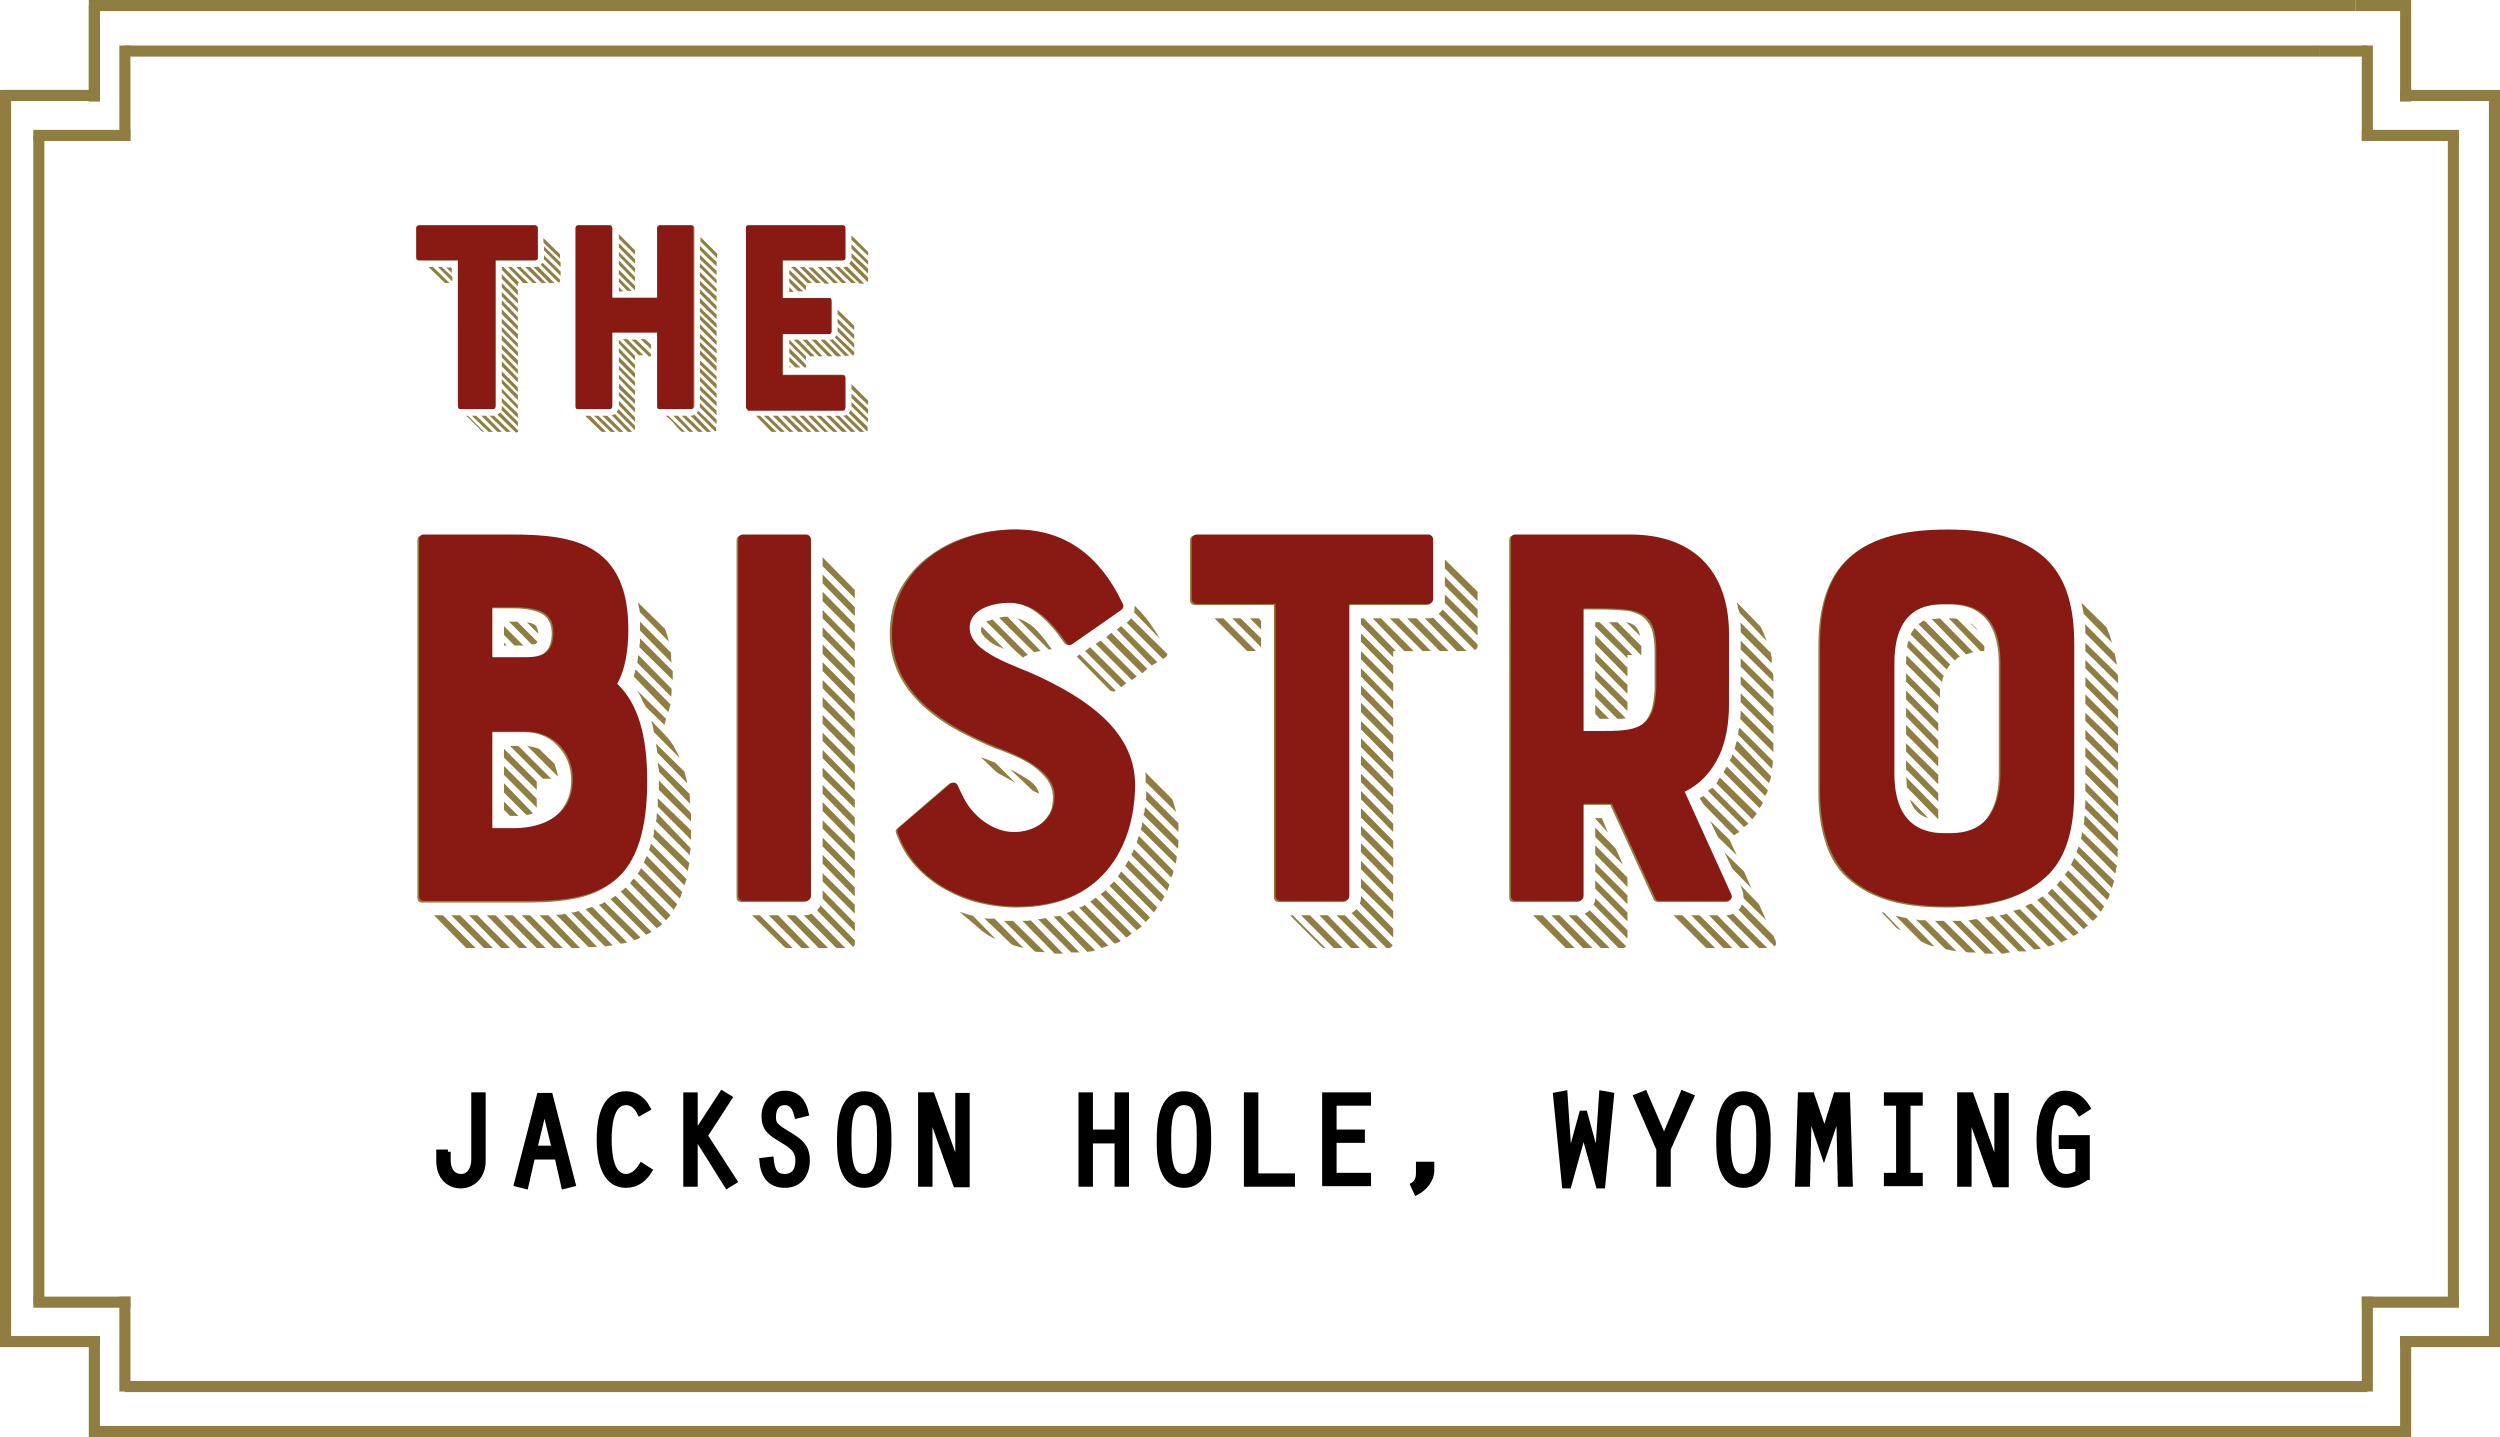 <?xml version="1.0" encoding="utf-8"?>
<!-- Generator: Adobe Illustrator 24.1.3, SVG Export Plug-In . SVG Version: 6.00 Build 0)  -->
<svg version="1.1" id="Layer_1" xmlns="http://www.w3.org/2000/svg" xmlns:xlink="http://www.w3.org/1999/xlink" x="0px" y="0px"
	 viewBox="0 0 450.4 258.9" style="enable-background:new 0 0 450.4 258.9;" xml:space="preserve">
<style type="text/css">
	.st0{fill:#907D41;}
	.st1{fill:#881A13;}
	.st2{fill:none;stroke:#907D41;stroke-width:2;stroke-miterlimit:10;}
	.st3{stroke:#000000;stroke-miterlimit:10;}
</style>
<g>
	<path class="st0" d="M112.9,113.6c0,1.9-0.1,3.7-0.5,5.4c-0.3,1.7-0.8,3.1-1.5,4.4c1.9,1.8,3.3,4.1,4.1,7.1
		c0.8,2.9,1.3,6.4,1.3,10.5c0,4.3-0.5,8-1.4,11c-0.9,3-2.4,5.3-4.5,6.9c-1.9,1.5-4.2,2.5-6.8,3c-2.6,0.5-5.3,0.7-8.1,0.7H76
		c-0.5,0-0.8-0.3-0.8-0.9V97.4c0-0.6,0.3-0.9,0.8-0.9h16c2.7,0,5.4,0.2,8,0.5c2.6,0.3,4.9,1.1,6.8,2.4c2.3,1.5,3.9,3.6,4.8,6.1
		C112.5,108,112.9,110.7,112.9,113.6z M78.2,164.9h1.6l5.9,5.9H84L78.2,164.9z M82.9,164.9l5.9,5.9h-1.6l-5.9-5.9H82.9z M86,164.9
		l5.9,5.9h-1.6l-5.8-5.9H86z M89.3,164.9l5.7,5.9h-1.5l-5.8-5.9H89.3z M88.4,118.6h6.1c1.6,0,2.8-0.3,3.6-1c0.8-0.6,1.3-1.8,1.3-3.5
		c0-1.7-0.6-2.9-1.9-3.6c-1.2-0.6-3-0.9-5.1-0.9h-4V118.6z M92.2,149.4c1.4,0,2.7-0.2,4-0.5c1.3-0.3,2.4-0.8,3.4-1.5
		s1.8-1.6,2.4-2.8c0.6-1.1,0.9-2.5,0.9-4.1c0-2.4-0.8-4.4-2.4-6.1c-1.6-1.7-3.6-2.5-6.1-2.5h-6v17.4H92.2z M90.8,112.8l3.5,3.5h-1.6
		l-1.9-1.9V112.8z M90.8,115.8l0.5,0.5h-0.5V115.8z M90.8,134.9l5.9,5.9v1.5l-5.9-5.8V134.9z M90.8,138l5.9,5.9v1.6l-5.9-5.9V138z
		 M90.8,141.1l5.2,5.4c-0.1,0.1-0.3,0.1-0.5,0.2c-0.2,0.1-0.4,0.1-0.7,0.1l-4-4V141.1z M90.8,145.9v-1.5l2.6,2.6h-1.5L90.8,145.9z
		 M98.3,170.8h-1.6l-5.9-5.9h1.6L98.3,170.8z M96.8,115.6c0,0.3-0.3,0.5-1,0.5l-4.1-4.1h1.5L96.8,115.6z M99.3,140.3h-1.5l-5.9-5.9
		h1.5L99.3,140.3z M99.8,170.8l-5.8-5.9h1.5l5.9,5.9H99.8z M94.9,112.1c0.7,0.1,1.2,0.3,1.5,0.5c0.3,0.2,0.5,0.8,0.6,1.6L94.9,112.1
		z M99.9,137.6c0.3,0.9,0.5,1.6,0.6,2.3l-5.5-5.5c0.4,0.1,0.8,0.1,1.1,0.2c0.4,0.1,0.7,0.2,1,0.3L99.9,137.6z M97.2,164.9h1.6
		l5.7,5.9H103L97.2,164.9z M106,170.6l-5.8-5.8c0.3,0,0.6,0,0.8,0c0.2,0,0.4-0.1,0.8-0.2l5.8,6H106z M109,170.5l-6.1-6.1
		c0.5,0,0.9-0.1,1.3-0.3l6.2,6.2L109,170.5z M113,169.8c-0.4,0.1-0.8,0.2-1.2,0.2l-6.3-6.2c0.3-0.1,0.7-0.3,1.2-0.4L113,169.8z
		 M107.9,163c0.3-0.1,0.7-0.2,1-0.5l6.5,6.4c-0.2,0.1-0.4,0.2-0.6,0.3c-0.2,0.1-0.3,0.1-0.5,0.2L107.9,163z M110,162
		c0.1-0.1,0.3-0.2,0.4-0.3c0.2-0.1,0.3-0.2,0.5-0.3l6.5,6.5l-1,0.5L110,162z M111.8,160.6c0.3-0.1,0.6-0.4,0.9-0.7l6.6,6.6l-0.6,0.5
		c-0.2,0-0.3,0.1-0.3,0.3L111.8,160.6z M113.5,159.1c0.1-0.1,0.3-0.3,0.3-0.4c0.1-0.1,0.2-0.3,0.4-0.4l6.6,6.6l-0.8,0.9L113.5,159.1
		z M114.5,120.6l6.3,6.3l-0.4,1.4l-6.2-6.4L114.5,120.6z M114.8,119.4l0.2-1.4l6,6.1c0,0.7,0,1.1-0.1,1.4L114.8,119.4z M116.4,127.4
		c-0.3-0.5-0.6-1-0.8-1.5c-0.2-0.5-0.5-1-0.8-1.5l5.2,5.1l-0.3,1.1L116.4,127.4z M114.9,108.5l4.9,4.8c0.1,0.3,0.3,0.7,0.4,1.1
		s0.2,0.8,0.3,1.2l-5.2-5.3L114.9,108.5z M122,162.9c-0.1,0.2-0.2,0.4-0.3,0.5c-0.1,0.2-0.2,0.3-0.3,0.5l-6.5-6.5
		c0.2-0.3,0.4-0.6,0.6-1L122,162.9z M115.2,116.6c0-0.3,0-0.5,0.1-0.8c0-0.2,0-0.5,0-0.8l5.9,5.9v1.6L115.2,116.6z M115.3,113.6V112
		l5.6,5.6c0,0.3,0,0.5,0,0.9c0,0.3,0.1,0.6,0.1,0.9L115.3,113.6z M122.5,161.9l-6.5-6.5c0.1-0.3,0.2-0.5,0.3-0.7
		c0.1-0.2,0.1-0.3,0.2-0.5l6.4,6.5L122.5,161.9z M123.3,159.5l-6.4-6.4c0.1-0.1,0.1-0.3,0.2-0.5c0.1-0.2,0.1-0.5,0.2-0.6l6.4,6.4
		L123.3,159.5z M119.9,132.5c0.5,0.5,1,1.2,1.4,1.8c0.4,0.7,0.8,1.5,1.2,2.3l-4.7-4.7c-0.1-0.4-0.1-0.8-0.2-1.1
		c-0.1-0.3-0.2-0.7-0.3-1L119.9,132.5z M123.9,156.9l-6.2-6.1c0-0.1,0-0.3,0.1-0.5c0-0.2,0-0.3,0-0.4c0-0.2,0-0.4,0.1-0.5l6.3,6.1
		L123.9,156.9z M123.3,139c0.2,0.7,0.4,1.4,0.5,2.1l-5.4-5.5c0-0.3,0-0.6-0.1-0.8c0-0.2-0.1-0.5-0.1-0.8L123.3,139z M124.4,152.8
		c0,0.3,0,0.5-0.1,0.7c0,0.2,0,0.4,0,0.6l-6.1-6.1c0-0.1,0-0.3,0.1-0.5c0-0.2,0-0.3,0-0.5c0-0.2,0-0.4,0.1-0.5L124.4,152.8z
		 M118.7,139c0-0.3,0-0.5-0.1-0.8c-0.1-0.3-0.1-0.5-0.1-0.8l5.7,5.6c0.1,0.3,0.1,0.9,0.1,1.8L118.7,139z M118.5,143.8l6,5.8v1.7
		l-6-6V143.8z M118.7,142.3v-1.7l5.7,5.8c0.1,0.3,0.1,0.6,0.1,0.8c0,0.2,0,0.5,0,0.8L118.7,142.3z"/>
	<path class="st0" d="M133.5,162.5c-0.5,0-0.8-0.3-0.8-0.9V97.4c0-0.6,0.3-0.9,0.8-0.9h11.4c0.6,0,0.9,0.3,0.9,0.9v64.2
		c0,0.6-0.3,0.9-0.9,0.9H133.5z M135.5,164.9h1.4l5.9,5.9h-1c-0.2,0-0.4-0.1-0.6-0.3L135.5,164.9z M144.4,170.8l-5.9-5.9h1.7
		l5.7,5.9H144.4z M141.7,164.9h1.6l5.9,5.9h-1.7L141.7,164.9z M144.8,164.9h0.1c0.5,0,0.9-0.1,1.3-0.3l6.1,6.2h-1.6L144.8,164.9z
		 M154,169.4v0.5c0,0.4-0.1,0.6-0.3,0.7l-6.5-6.6c0.3-0.3,0.5-0.6,0.6-0.9L154,169.4z M154,107.8l-5.8-5.8v-1.6l5.8,5.9V107.8z
		 M154,111l-5.8-5.9v-1.6l5.8,5.9V111z M154,114.1l-5.8-5.8v-1.7l5.8,5.9V114.1z M154,117.3l-5.8-5.9v-1.5l5.8,5.9V117.3z
		 M154,120.4l-5.8-5.8V113l5.8,5.9V120.4z M154,123.6l-5.8-5.8v-1.7l5.8,5.9V123.6z M154,126.8l-5.8-5.9v-1.6l5.8,5.8V126.8z
		 M154,129.9l-5.8-5.9v-1.5l5.8,5.8V129.9z M154,133l-5.8-5.7v-1.7l5.8,5.9V133z M154,136.3l-5.8-5.9v-1.6l5.8,5.8V136.3z
		 M154,139.4l-5.8-5.9V132l5.8,5.8V139.4z M154,142.5l-5.8-5.9v-1.5l5.8,5.9V142.5z M154,145.6l-5.8-5.7v-1.6l5.8,5.8V145.6z
		 M154,148.9l-5.8-5.9v-1.6l5.8,5.9V148.9z M154,152l-5.8-5.9v-1.6l5.8,5.9V152z M154,155.1l-5.8-5.8v-1.5l5.8,5.7V155.1z
		 M154,158.3l-5.8-5.8v-1.6l5.8,5.9V158.3z M154,161.5l-5.8-5.9V154l5.8,5.9V161.5z M154,164.6l-5.8-5.8v-1.5l5.8,5.7V164.6z
		 M154,167.8l-5.8-5.9v-1.5l5.8,5.9V167.8z"/>
	<path class="st0" d="M186.7,122c1.9,0.9,3.8,2,5.9,3.1c2.1,1.2,4,2.6,5.7,4.1c1.7,1.6,3.1,3.4,4.3,5.4s1.6,4.3,1.6,6.9
		c0,0.7,0,1.6-0.1,2.7c-0.1,1.1-0.3,2.2-0.5,3.5c-0.3,1.2-0.7,2.5-1.2,3.8s-1.1,2.5-1.9,3.8c-3.7,5.5-9.5,8.2-17.5,8.2
		c-2.1,0-4.3-0.3-6.5-0.8c-2.2-0.5-4.3-1.4-6.3-2.5c-2-1.1-3.7-2.5-5.3-4.2c-1.5-1.7-2.7-3.7-3.5-6c-0.1-0.3,0-0.6,0.3-0.8l9.2-7.9
		c0.5-0.4,1-0.3,1.3,0.2c0.1,0.3,0.3,0.6,0.5,1c0.2,0.4,0.4,0.8,0.6,1.4c0.7,1.5,1.9,2.9,3.6,4.3c1.7,1.3,3.5,1.9,5.5,1.9
		c0.8,0,1.6-0.1,2.4-0.3c0.8-0.2,1.6-0.6,2.4-1.1c0.7-0.5,1.3-1.2,1.8-2c0.5-0.8,0.7-1.9,0.7-3.1c0-1.1-0.4-2.2-1-3.1
		c-0.7-0.9-1.6-1.8-2.6-2.5c-1-0.7-2.1-1.3-3.3-1.8c-1.2-0.5-2.3-1-3.3-1.3c-2.3-0.9-4.5-2-6.8-3.2c-2.2-1.2-4.3-2.6-6.3-4.4
		c-4.1-3.8-6.1-8.1-6.1-13c0-3.1,0.6-5.9,1.9-8.2c1.3-2.3,3-4.3,5.2-5.9c2.1-1.6,4.5-2.8,7.2-3.6c2.7-0.8,5.4-1.2,8.1-1.2
		c8.6,0,15,4.5,19.2,13.4c0.2,0.5,0.1,0.8-0.3,1.1l-8.9,6.2c-0.3,0.2-0.7,0.1-1-0.3c-1.7-2.5-3.4-4.3-5-5.5
		c-1.6-1.2-3.4-1.8-5.4-1.8c-0.5,0-1.2,0.1-2,0.2c-0.8,0.1-1.6,0.4-2.3,0.7c-0.7,0.3-1.4,0.8-1.9,1.3c-0.5,0.6-0.8,1.3-0.8,2.3
		c0,1.1,0.4,2.1,1.4,3c0.9,0.9,2,1.7,3.3,2.4c1.3,0.7,2.6,1.3,4,1.9C184.5,121,185.7,121.5,186.7,122z M172.9,164.3
		c0.5,0.1,0.9,0.3,1.3,0.4c0.4,0.1,0.8,0.2,1.1,0.3l4.1,4.2c-0.7-0.3-1.6-0.8-2.5-1.5C176,166.9,174.7,165.8,172.9,164.3z
		 M179.3,137.4l3.6,3.6c-0.6-0.3-1.2-0.7-1.8-1c-0.6-0.3-1.2-0.6-1.7-1l-2.7-2.6L179.3,137.4z M181,117c-0.3-0.2-0.8-0.4-1.3-0.6
		c-0.5-0.2-1-0.5-1.5-0.9c-0.5-0.4-0.9-0.8-1.2-1.2c-0.3-0.4-0.4-0.9-0.1-1.4L181,117z M177.3,165.4c0.3,0.1,0.6,0.1,1,0.1
		c0.3,0,0.6,0,0.9,0l5.2,5.3c-0.3-0.1-0.7-0.2-1.1-0.3c-0.4-0.1-0.8-0.2-1.1-0.4L177.3,165.4z M177.7,112c0.1-0.1,0.3-0.2,0.5-0.2
		c0.2,0,0.4-0.1,0.6-0.2l6.4,6.4c-0.3,0.1-0.6,0.2-0.9,0.5c-0.2-0.2-0.5-0.5-1-0.9c-0.4-0.4-1.1-1-1.9-1.9
		C180.6,114.8,179.3,113.6,177.7,112z M180,111.3c0.3-0.1,0.8-0.2,1.5-0.2l6,6.2c-0.3,0-0.7,0.1-1.2,0.2L180,111.3z M182.5,165.9
		l5.8,5.7c-0.3-0.1-0.6-0.1-1-0.1c-0.3,0-0.6,0-0.9-0.1l-5.5-5.5H182.5z M182,138.6c1.1,0.5,2.2,1.2,3.3,1.9c1,0.7,1.7,1.5,1.9,2.5
		c-0.2-0.1-0.4-0.2-0.6-0.3c-0.2-0.1-0.5-0.2-0.6-0.3L182,138.6z M183.3,111.4c1,0.3,2,0.8,2.9,1.6c0.9,0.8,2,2.1,3.3,4h-0.6
		L183.3,111.4z M184.2,165.9c0.7,0,1.2,0,1.5-0.1l5.8,6H190L184.2,165.9z M187,165.6c0.4,0,0.9-0.1,1.4-0.2l6.1,6.2H193L187,165.6z
		 M189.8,165.1c0.2,0,0.4,0,0.5,0c0.2,0,0.4-0.1,0.7-0.1l6.3,6.2c-0.3,0.1-0.5,0.2-0.7,0.2c-0.2,0-0.4,0-0.7,0.1L189.8,165.1z
		 M192.2,164.5c0.1-0.1,0.3-0.1,0.5-0.2c0.2-0.1,0.4-0.2,0.6-0.3l6.4,6.4c-0.5,0.1-0.9,0.3-1.2,0.4L192.2,164.5z M194.5,117.9
		l6.5,6.5c-0.1,0.1-0.3,0.2-0.5,0.2c-0.1,0-0.2-0.1-0.5-0.2l-6-6.1L194.5,117.9z M194.4,163.5c0.5-0.1,0.9-0.3,1-0.5l6.5,6.5
		c-0.3,0.3-0.7,0.4-1.1,0.5L194.4,163.5z M196.4,116.6l6.5,6.5l-0.9,0.7l-6.5-6.5L196.4,116.6z M196.4,162.4
		c0.2-0.1,0.4-0.2,0.5-0.3c0.1-0.1,0.3-0.2,0.5-0.4l6.5,6.5c-0.2,0.1-0.4,0.3-0.5,0.4c-0.1,0.1-0.3,0.2-0.5,0.3L196.4,162.4z
		 M198.3,115.4l6.5,6.5l-0.9,0.6l-6.5-6.5L198.3,115.4z M198.3,161.1c0.2-0.2,0.5-0.4,0.9-0.7l6.5,6.5c-0.4,0.3-0.7,0.5-0.9,0.7
		L198.3,161.1z M200.2,114l6.5,6.5l-0.9,0.8l-6.5-6.5L200.2,114z M199.9,159.6c0.1-0.1,0.3-0.3,0.4-0.4c0.1-0.1,0.3-0.3,0.4-0.4
		l6.5,6.5c-0.1,0.1-0.3,0.3-0.4,0.4c-0.1,0.1-0.3,0.3-0.4,0.4L199.9,159.6z M202,112.8l6.5,6.5l-1,0.6l-6.3-6.5L202,112.8z M202,157
		l6.5,6.5l-0.6,0.9l-6.5-6.5L202,157z M202.7,156c0.1-0.1,0.2-0.3,0.3-0.5c0.1-0.2,0.2-0.3,0.3-0.5l6.5,6.5c-0.2,0.3-0.4,0.6-0.6,1
		L202.7,156z M203.8,111.4l6.5,6.4c0,0.1,0,0.3-0.1,0.4s-0.2,0.2-0.3,0.3l-0.4,0.2l-6.5-6.5L203.8,111.4z M203.8,154
		c0.1-0.2,0.2-0.4,0.3-0.5c0.1-0.2,0.1-0.4,0.2-0.5l6.4,6.4c-0.1,0.3-0.3,0.7-0.4,1.1L203.8,154z M204.3,110.3
		c0.1-0.2,0.1-0.4,0.1-0.6c0-0.2,0-0.4,0-0.6l0.5,0.5c1.5,1.5,2.8,3.3,4.1,5.5L204.3,110.3z M204.8,151.8c0.1-0.5,0.3-0.9,0.4-1.2
		l6.2,6.3c0,0.3-0.1,0.7-0.4,1.2L204.8,151.8z M205.5,149.4c0.2-0.4,0.3-0.8,0.3-1.3l6.2,6.2c0,0.6-0.1,1-0.2,1.3L205.5,149.4z
		 M206,146.8c0.1-0.3,0.2-0.5,0.2-0.6c0-0.2,0-0.4,0.1-0.8l6,6c0,0.7,0,1.2-0.1,1.5L206,146.8z M206.4,140.9c0-0.3,0-0.6,0-0.9
		c0-0.3,0-0.6-0.1-0.9l4.9,4.9c0.1,0.4,0.3,0.8,0.4,1.2c0.1,0.4,0.2,0.8,0.3,1.1L206.4,140.9z M212.3,148.3v1.6l-5.9-5.9
		c0.1-0.3,0.1-0.6,0.1-0.8c0-0.2,0-0.5,0-0.7L212.3,148.3z"/>
	<path class="st0" d="M215.3,109c-0.6,0-0.9-0.3-0.9-0.9V97.4c0-0.6,0.3-0.9,0.9-0.9H257c0.6,0,0.9,0.3,0.9,0.9v10.7
		c0,0.6-0.3,0.9-0.9,0.9h-14.2v52.6c0,0.6-0.3,0.9-0.9,0.9h-11.5c-0.6,0-0.9-0.3-0.9-0.9V109H215.3z M220.4,111.4l5.9,5.9h-1.6
		l-5.9-5.9H220.4z M223.5,111.4l3.7,3.6v1.6l-5.2-5.2H223.5z M226.8,111.4l0.4,0.5v1.5l-2-2H226.8z M238.7,170.8
		c-0.1,0-0.3,0-0.4-0.1c-0.1-0.1-0.2-0.1-0.3-0.2l-5.6-5.6h0.5l5.9,5.9H238.7z M236,164.9l5.9,5.9h-1.6l-5.9-5.9H236z M237.7,164.9
		h1.5l5.8,5.9h-1.6L237.7,164.9z M240.8,164.9h1.5l5.9,5.9h-1.5L240.8,164.9z M243.5,164.5c0.4-0.3,0.7-0.5,0.9-0.7l6.5,6.5
		c-0.2,0.3-0.4,0.5-0.7,0.5h-0.4L243.5,164.5z M245,162.8c0.1-0.3,0.2-0.7,0.2-1.2v-0.2l5.8,5.9v1.6L245,162.8z M245.7,111.4
		l5.8,5.9H251v1.1l-5.8-5.9v-1.1H245.7z M251,121.5l-5.8-5.9v-1.5l5.8,5.8V121.5z M251,124.6l-5.8-5.8v-1.5l5.8,5.8V124.6z
		 M251,127.8l-5.8-5.9v-1.5l5.8,5.9V127.8z M251,131l-5.8-5.9v-1.6l5.8,5.9V131z M251,134.1l-5.8-5.8v-1.7l5.8,5.9V134.1z
		 M251,137.3l-5.8-5.9v-1.5l5.8,5.7V137.3z M251,140.4l-5.8-5.8V133l5.8,5.9V140.4z M251,143.6l-5.8-5.8v-1.7l5.8,5.9V143.6z
		 M251,146.8l-5.8-5.9v-1.5l5.8,5.7V146.8z M251,149.9l-5.8-5.9v-1.5l5.8,5.9V149.9z M251,153l-5.8-5.7v-1.7l5.8,5.9V153z
		 M251,156.3l-5.8-5.9v-1.6l5.8,5.8V156.3z M251,159.4l-5.8-5.9v-1.6l5.8,5.9V159.4z M251,162.5l-5.8-5.9v-1.5l5.8,5.9V162.5z
		 M251,164.1v1.5l-5.8-5.7v-1.6L251,164.1z M248.8,111.4l5.9,5.9H253l-5.7-5.9H248.8z M252,111.4l5.8,5.9h-1.5l-5.9-5.9H252z
		 M253.5,111.4h1.7l5.8,5.9h-1.6L253.5,111.4z M257,111.4c0.5,0,0.9,0,1.2-0.1l6,6h-1.7l-5.8-5.9H257z M259.2,110.6
		c0.3-0.3,0.6-0.6,0.7-0.8l6.3,6.3v0.3c0,0.3-0.2,0.6-0.5,0.7L259.2,110.6z M266.2,108.3l-5.9-5.9v-1.6l5.9,5.8V108.3z M260.3,103.9
		l5.9,5.9v1.6l-5.9-5.9V103.9z M260.3,107.1l5.9,5.8v1.6l-5.9-5.9V107.1z"/>
	<path class="st0" d="M309.4,136.4c-1.5,3-3.5,5.1-6.2,6.4l8.4,18.5c0.1,0.3,0.1,0.6,0,0.9c-0.1,0.2-0.4,0.3-0.7,0.3h-12.3
		c-0.3,0-0.6-0.2-0.7-0.5l-7.8-17H285v16.6c0,0.6-0.3,0.9-0.9,0.9h-11.5c-0.5,0-0.7-0.3-0.7-0.9V97.4c0-0.6,0.2-0.9,0.7-0.9h20.8
		c5.6,0,10,1.5,13.1,4.6c3.1,3.1,4.7,7.5,4.7,13.4v12.6c0,1.7-0.2,3.4-0.5,5C310.5,133.7,310,135.1,309.4,136.4z M277.9,164.9
		l5.8,5.9h-1.6l-5.9-5.9H277.9z M281,164.9l5.9,5.9h-1.7l-5.7-5.9H281z M290,170.8h-1.6l-5.8-5.9h1.5L290,170.8z M298.1,117.5
		c0-1.7-0.2-3.1-0.5-4.1c-0.4-1-1-1.8-1.8-2.4c-0.8-0.5-1.8-0.9-3.1-1c-1.3-0.1-2.9-0.2-4.8-0.2H285v22.1h2.9c1.6,0,3,0,4.3-0.1
		c1.2-0.1,2.3-0.4,3.1-0.9c0.9-0.5,1.5-1.3,2-2.4c0.5-1.1,0.7-2.6,0.8-4.5V117.5z M285.5,164.6c0.4-0.2,0.7-0.4,0.9-0.6l6.6,6.5
		c-0.1,0.1-0.2,0.1-0.3,0.2c-0.1,0.1-0.2,0.1-0.3,0.1h-0.8L285.5,164.6z M287.1,163c0.1-0.2,0.1-0.4,0.2-0.5
		c0.1-0.2,0.1-0.4,0.1-0.7l5.8,5.8v1.5L287.1,163z M294.1,118h-0.9v0.6l-5.8-5.7v-0.8h0.8L294.1,118z M293.2,120.3v1.6l-5.8-5.9
		v-1.6L293.2,120.3z M293.2,123.4v1.6l-5.8-5.9v-1.5L293.2,123.4z M293.2,126.5v1.6l-5.8-5.8v-1.5L293.2,126.5z M292.9,129.4
		c-0.3,0.1-0.8,0.1-1.5,0.1l-4-4v-1.6L292.9,129.4z M288.2,129.5l-0.8-0.9V127l2.5,2.5H288.2z M289.7,150l-2.3-2.5v-0.1h1.2
		L289.7,150z M292.4,155.8l-5-5v-1.7l3.7,3.8L292.4,155.8z M287.4,152.3l5.8,5.8v1.7l-5.8-5.9V152.3z M287.4,155.5l5.8,5.8v1.6
		l-5.8-5.9V155.5z M287.4,158.6l5.8,5.8v1.6l-5.8-5.9V158.6z M295.7,116.4v1.6h-0.1l-5.7-5.9h1.5L295.7,116.4z M293,112.1
		c0.7,0.1,1.3,0.4,1.7,0.8c0.4,0.4,0.6,1,0.8,1.7L293,112.1z M303.1,164.9l5.9,5.9h-1.6l-5.9-5.9H303.1z M306.2,164.9l5.9,5.9h-1.6
		l-5.8-5.9H306.2z M306.9,144.9l-0.7-1.1c0.3-0.2,0.6-0.3,0.7-0.4l6.5,6.5c-0.3,0.1-0.6,0.3-1,0.6L306.9,144.9z M315,148.4
		c-0.1,0.1-0.3,0.3-0.4,0.3c-0.1,0.1-0.3,0.2-0.4,0.3l-6.5-6.5c0.1-0.1,0.3-0.3,0.4-0.3c0.1-0.1,0.3-0.2,0.4-0.3L315,148.4z
		 M309.4,164.9l5.8,5.9h-1.6l-5.7-5.9H309.4z M311.6,151.3l1.3,2.8l-3.4-3.3l-1.4-2.9L311.6,151.3z M316.5,146.6
		c-0.1,0.1-0.3,0.3-0.4,0.5c-0.1,0.2-0.3,0.3-0.4,0.5l-6.5-6.5c0.1-0.1,0.3-0.3,0.3-0.5c0.1-0.2,0.2-0.3,0.4-0.5L316.5,146.6z
		 M317.6,144.6c-0.1,0.3-0.3,0.6-0.6,1l-6.5-6.5c0.1-0.1,0.3-0.5,0.6-1L317.6,144.6z M312.1,156.5l-1.4-2.9l3.5,3.4l1.3,3
		L312.1,156.5z M311,164.9c0.5,0,0.9-0.1,1.2-0.3l6.2,6.2h-1.5L311,164.9z M318.5,142.4c-0.1,0.2-0.1,0.4-0.2,0.5
		c-0.1,0.2-0.2,0.3-0.3,0.5l-6.4-6.4c0.2-0.2,0.4-0.6,0.5-1.1L318.5,142.4z M319.1,139.9c-0.1,0.3-0.2,0.7-0.4,1.2l-6.2-6.2
		c0.1-0.2,0.1-0.4,0.2-0.7c0-0.2,0.1-0.5,0.3-0.7L319.1,139.9z M313.4,110.4c-0.1-0.3-0.2-0.6-0.3-0.9c0-0.3-0.1-0.6-0.2-1l4.2,4.3
		c0.2,0.3,0.4,0.7,0.6,1.2c0.2,0.5,0.4,1,0.6,1.5L313.4,110.4z M313.1,132.3c0.1-0.2,0.1-0.4,0.1-0.6c0-0.2,0.1-0.4,0.2-0.6l6,6
		c0,0.7-0.1,1.1-0.2,1.4L313.1,132.3z M319.9,169.5c0.1,0.5,0.1,0.8-0.2,1l-6.5-6.6c0.1-0.1,0.3-0.2,0.4-0.5
		c0.1-0.1,0.1-0.1,0.1-0.2c0-0.1,0.1-0.1,0.2-0.2l5.6,5.6L319.9,169.5z M313.6,113.9c0-0.3,0-0.6,0-0.9c0-0.3,0-0.6-0.1-0.9l5.5,5.5
		c0.1,0.3,0.1,0.6,0.2,0.9c0,0.3,0,0.6,0,1L313.6,113.9z M319.5,135.5l-6-6c0.1-0.3,0.1-0.8,0.1-1.5l5.9,5.9V135.5L319.5,135.5z
		 M314.1,161.8c0-0.7-0.1-1.1-0.2-1.4l-0.4-1l3.4,3.5l1.3,2.9L314.1,161.8z M313.6,115.4l5.8,5.9c0.1,0.3,0.1,0.8,0.1,1.5l-5.9-5.8
		V115.4z M319.5,126l-5.9-5.9v-1.5l5.9,5.8V126z M319.5,129.1l-5.9-5.8v-1.5l5.9,5.7V129.1z M319.5,132.3l-5.9-5.8v-1.6l5.9,5.9
		V132.3z"/>
	<path class="st0" d="M350.6,95.6c8.5,0,14.7,2,18.4,6c2.9,3.2,4.4,8.1,4.4,14.7v26.3c0,6.8-1.5,11.8-4.4,14.9
		c-1.9,2-4.4,3.5-7.4,4.5s-6.7,1.5-11,1.5c-4.5,0-8.2-0.5-11.1-1.5c-3-1-5.4-2.5-7.4-4.5c-1.5-1.6-2.6-3.6-3.3-6
		c-0.8-2.4-1.2-5.4-1.2-8.9v-26.3c0-6.5,1.5-11.5,4.5-14.8c1.9-2.1,4.4-3.6,7.4-4.5C342.5,96.1,346.2,95.6,350.6,95.6z M342.5,167.6
		c-0.3-0.1-0.7-0.3-1-0.6s-0.6-0.6-0.8-0.9l-1.7-1.7h0.1c0.1,0,0.1,0,0.1,0c0,0,0.1,0,0.2,0L342.5,167.6z M360.1,119.6
		c0-2.2-0.3-4-0.8-5.4c-0.5-1.4-1.2-2.5-2.1-3.3c-0.9-0.8-1.8-1.3-2.9-1.6c-1.1-0.3-2.1-0.4-3.2-0.4h-1.2c-3.2,0-5.5,1-6.9,2.9
		c-1.4,1.9-2,4.5-2,7.8v20c0,2.2,0.3,4,0.8,5.4c0.5,1.4,1.2,2.5,2,3.3c0.8,0.8,1.8,1.3,2.9,1.6c1.1,0.3,2.1,0.5,3.2,0.5h1.2
		c3.2,0,5.5-1,6.9-3c1.4-2,2.1-4.5,2.1-7.8V119.6z M348.5,170.5c-0.7-0.1-1.5-0.4-2.4-0.9l-4.6-4.6c0.3,0.1,0.7,0.1,1,0.2
		c0.3,0.1,0.6,0.1,1,0.2L348.5,170.5z M343.4,119.6c0-0.7,0-1.2,0.1-1.5l6,6c0,0.3,0,0.5,0,0.8c0,0.2,0,0.5,0,0.8L343.4,119.6z
		 M343.4,121.3l5.8,5.8v0.8v0.7l-5.8-5.8V121.3z M343.4,124.4l5.8,5.9v1.5l-5.8-5.8V124.4z M343.4,127.5l5.8,5.9v1.6l-5.8-5.9V127.5
		z M343.4,130.6l5.8,5.9v1.6l-5.8-5.8V130.6z M343.4,133.9l5.8,5.7v1.7l-5.8-5.9V133.9z M343.4,137l5.8,5.9v1.5l-5.8-5.8V137z
		 M349.2,147.6l-5.6-5.7c-0.1-0.3-0.1-0.6-0.1-0.9s0-0.6-0.1-1l5.8,5.9V147.6z M343.6,116.6c0-0.4,0.1-0.8,0.3-1.2l6.3,6.4
		c-0.2,0.3-0.3,0.7-0.3,1.1L343.6,116.6z M347.4,147.4c-1.7-0.5-2.8-1.7-3.3-3.4L347.4,147.4z M344.9,113.1l6.5,6.7
		c-0.1,0-0.2,0.1-0.3,0.2c-0.1,0.2-0.2,0.4-0.4,0.6l-6.5-6.3c0.3-0.5,0.5-0.9,0.7-1V113.1z M352.5,171.4c-0.3-0.1-0.7-0.1-1-0.2
		c-0.3-0.1-0.6-0.1-1-0.2l-5.4-5.4c0.3,0.1,0.5,0.2,0.8,0.2s0.6,0,1,0L352.5,171.4z M345.6,112.4c0.2-0.1,0.4-0.1,0.5-0.3
		c0.1-0.1,0.3-0.2,0.6-0.3l6.4,6.5c-0.2,0.1-0.4,0.1-0.5,0.3c-0.1,0.1-0.3,0.2-0.4,0.4L345.6,112.4z M355.5,117.5
		c-0.3,0.1-0.5,0.1-0.7,0.2c-0.2,0.1-0.4,0.1-0.6,0.2l-6.2-6.4c0.2,0,0.4,0,0.7,0c0.2,0,0.5-0.1,0.8-0.1L355.5,117.5z M356,171.6
		c-0.3,0-0.6,0-0.9,0c-0.3,0-0.6,0-0.9-0.1l-5.6-5.6h1.6L356,171.6z M351.1,111.4c0.7,0,1.2,0,1.5,0.1l4.9,4.9c0,0.1,0,0.3,0,0.5
		c0,0.2,0,0.3,0,0.4h-0.7L351.1,111.4L351.1,111.4z M357.6,171.8l-5.9-5.9h1.5l6,5.9h-0.3H357.6z M362.2,171.6c-0.3,0-0.5,0-0.8,0.1
		c-0.2,0.1-0.5,0.1-0.8,0.1l-6-6c0.3,0,0.5,0,0.8-0.1c0.2-0.1,0.5-0.1,0.8-0.1L362.2,171.6z M355,112.3c0.3,0.1,0.5,0.3,0.6,0.5
		c0.2,0.1,0.4,0.3,0.5,0.5c0.1,0.2,0.3,0.4,0.4,0.5L355,112.3z M365.1,171.4c-0.3,0-0.5,0-0.7,0c-0.2,0-0.4,0-0.7,0l-6.1-6.1
		c0.4,0,0.9-0.1,1.4-0.3L365.1,171.4z M367.7,170.9c-0.1,0.1-0.3,0.1-0.5,0.1c-0.2,0-0.5,0-0.7,0.1l-6.3-6.2c0.5,0,0.9-0.1,1.3-0.3
		L367.7,170.9z M363.9,163.8l6.3,6.3c-0.2,0.1-0.6,0.3-1.2,0.4l-6.3-6.4L363.9,163.8z M364.9,163.3c0.3-0.3,0.7-0.4,1.1-0.5l6.5,6.5
		c-0.5,0.1-0.9,0.3-1.1,0.5L364.9,163.3z M367,162.1c0.2-0.1,0.4-0.1,0.5-0.3c0.1-0.1,0.3-0.2,0.5-0.3l6.5,6.6
		c-0.2,0.1-0.4,0.2-0.5,0.3c-0.1,0.1-0.3,0.1-0.5,0.2L367,162.1z M368.9,160.9c0.1-0.1,0.3-0.3,0.4-0.4c0.1-0.1,0.3-0.3,0.4-0.4
		l6.5,6.7c-0.3,0.1-0.5,0.3-0.8,0.6L368.9,160.9z M370.5,159.4c0.2-0.1,0.3-0.3,0.4-0.4c0.1-0.1,0.2-0.3,0.3-0.4l6.7,6.5
		c-0.1,0.1-0.3,0.3-0.4,0.4c-0.1,0.1-0.3,0.3-0.5,0.4L370.5,159.4z M372,157.6c0.1-0.1,0.2-0.3,0.3-0.4c0.1-0.1,0.2-0.3,0.3-0.4
		l6.5,6.5c-0.3,0.4-0.5,0.7-0.6,1L372,157.6z M373.1,155.8c0.1-0.2,0.2-0.4,0.3-0.6c0.1-0.2,0.2-0.4,0.3-0.6l6.4,6.5
		c-0.1,0.5-0.3,0.9-0.5,1L373.1,155.8z M374.1,153.5c0.1-0.2,0.1-0.4,0.2-0.5c0.1-0.2,0.1-0.4,0.2-0.5l6.4,6.2
		c-0.1,0.3-0.3,0.8-0.4,1.3L374.1,153.5z M374.9,151.1c0.1-0.4,0.2-0.8,0.2-1.2l6.3,6.1c-0.1,0.3-0.2,0.5-0.2,0.7s0,0.4-0.1,0.7
		L374.9,151.1z M379.5,113c0.3,0.7,0.7,1.7,1,2.8l-5.1-5.2l-0.4-2L379.5,113z M375.4,148.5c0.1-0.3,0.1-0.5,0.1-0.8
		c0-0.2,0-0.5,0.1-0.8l6,6.1c-0.1,0.3-0.1,0.5-0.1,0.8c0,0.2,0,0.5,0,0.7L375.4,148.5z M381.4,119.8l-5.7-5.7c0-0.8,0-1.4-0.1-1.7
		l5.4,5.4L381.4,119.8z M375.6,145.6c0.1-0.3,0.1-0.8,0.1-1.5l5.9,5.9v0.9v0.6L375.6,145.6z M381.5,121.5c0.1,0.3,0.1,0.9,0.1,1.6
		l-5.9-5.8v-1.5L381.5,121.5z M375.7,118.9l5.9,5.9v1.5l-5.9-5.9V118.9z M381.6,129.5l-5.9-5.9V122l5.9,5.9V129.5z M375.7,125.1
		l5.9,5.9v1.6l-5.9-5.8V125.1z M375.7,128.4l5.9,5.7v1.7l-5.9-5.9V128.4z M375.7,131.5l5.9,5.9v1.5l-5.9-5.8V131.5z M375.7,134.6
		l5.9,5.9v1.6l-5.9-5.8V134.6z M375.7,137.8l5.9,5.8v1.7l-5.9-5.9V137.8z M375.7,141l5.9,5.9v1.5l-5.9-5.9V141z"/>
</g>
<g>
	<path class="st1" d="M111.2,123.2c3.8,3.6,5.4,9.4,5.4,17.5c0,8.6-1.8,14.7-5.9,17.9c-3.9,3.1-9.4,3.7-14.9,3.7H76.3
		c-0.5,0-0.8-0.4-0.8-0.9V97.2c0-0.5,0.3-0.9,0.8-0.9h16c5.4,0,11,0.4,14.8,2.9c4.7,3,6.1,8.4,6.1,14.2
		C113.2,117.3,112.6,120.7,111.2,123.2z M88.7,118.4h6.1c3.2,0,4.9-1,4.9-4.5c0-3.5-2.6-4.5-7-4.5h-4V118.4z M103.2,140.4
		c0-4.8-3.4-8.6-8.5-8.6h-6v17.4h3.8C98,149.2,103.2,146.8,103.2,140.4z"/>
	<path class="st1" d="M133,161.4V97.2c0-0.5,0.3-0.9,0.8-0.9h11.4c0.5,0,0.9,0.4,0.9,0.9v64.2c0,0.5-0.4,0.9-0.9,0.9h-11.4
		C133.3,162.3,133,161.9,133,161.4z"/>
	<path class="st1" d="M204.5,141.4c0,3-0.5,8.8-3.8,13.7c-3.7,5.5-9.5,8.2-17.5,8.2c-8.5,0-18.4-4.1-21.5-13.4
		c-0.1-0.3,0-0.6,0.3-0.8l9.2-7.9c0.4-0.3,1-0.3,1.3,0.2c0.2,0.5,0.6,1.3,1.1,2.3c1.5,3.1,5.1,6.2,9.1,6.2c3.1,0,7.3-1.7,7.3-6.5
		c0-4.6-6.3-7.2-10.2-8.7c-4.5-1.8-9.1-4.1-13-7.5c-4.1-3.8-6.1-8-6.1-13c0-12.5,11.5-18.8,22.4-18.8c8.6,0,15,4.5,19.2,13.4
		c0.2,0.4,0,0.9-0.3,1.1l-8.9,6.2c-0.4,0.2-0.6,0.2-1-0.3c-3.4-4.9-6.4-7.2-10.4-7.2c-2.1,0-7,0.8-7,4.5c0,4.5,8.3,6.8,12.3,8.7
		C194.6,125.4,204.5,131.1,204.5,141.4z"/>
	<path class="st1" d="M214.7,107.9V97.2c0-0.5,0.4-0.9,0.9-0.9h41.7c0.5,0,0.9,0.4,0.9,0.9v10.7c0,0.5-0.4,0.9-0.9,0.9h-14.2v52.6
		c0,0.5-0.4,0.9-0.9,0.9h-11.5c-0.5,0-0.9-0.4-0.9-0.9v-52.6h-14.2C215.1,108.8,214.7,108.4,214.7,107.9z"/>
	<path class="st1" d="M303.5,142.6l8.4,18.5c0.3,0.6-0.1,1.2-0.7,1.2h-12.3c-0.4,0-0.6-0.2-0.7-0.5l-7.8-17h-5.1v16.6
		c0,0.5-0.4,0.9-0.9,0.9h-11.5c-0.4,0-0.7-0.4-0.7-0.9V97.2c0-0.5,0.3-0.9,0.7-0.9h20.8c11.1,0,17.8,6.3,17.8,18v12.6
		c0,3.5-0.6,6.8-1.8,9.3C308.3,139.1,306.3,141.3,303.5,142.6z M298.4,117.3c0-7-2.6-7.7-10.2-7.7h-2.9v22.1h2.9
		c6.3,0,10-0.1,10.2-7.9V117.3z"/>
	<path class="st1" d="M369.3,101.4c3,3.3,4.4,8,4.4,14.7v26.3c0,6.9-1.4,11.7-4.4,14.9c-3.9,4-9.8,6-18.4,6c-8.9,0-14.7-2-18.5-6
		c-2.9-3.2-4.5-8-4.5-14.9v-26.3c0-6.7,1.5-11.5,4.5-14.8c3.8-4.1,9.8-5.9,18.5-5.9C359.5,95.4,365.5,97.3,369.3,101.4z
		 M360.4,119.4c0-8.8-4.7-10.6-9-10.6h-1.2c-6.4,0-8.9,4.1-8.9,10.6v20c0,8.8,4.7,10.7,8.9,10.7h1.2c6.4,0,8.9-4.3,9-10.7V119.4z"/>
</g>
<g>
	<path class="st0" d="M75.5,46.9c-0.3,0-0.5-0.1-0.5-0.5v-5.3c0-0.3,0.2-0.5,0.5-0.5h20.8c0.3,0,0.5,0.1,0.5,0.5v5.3
		c0,0.3-0.1,0.5-0.5,0.5h-7.1v26.3c0,0.3-0.2,0.5-0.5,0.5H83c-0.3,0-0.5-0.1-0.5-0.5V46.9H75.5z M78,48.1l3,2.9h-0.8l-3-2.9H78z
		 M79.6,48.1l1.9,1.8v0.8l-2.6-2.6H79.6z M81.2,48.1l0.2,0.3v0.8l-1-1H81.2z M87.2,77.8c-0.1,0-0.1,0-0.2,0c-0.1,0-0.1-0.1-0.2-0.1
		L84,74.9h0.3L87.2,77.8L87.2,77.8z M85.8,74.9l3,2.9H88l-3-2.9H85.8z M86.7,74.9h0.8l2.9,2.9h-0.8L86.7,74.9z M88.2,74.9H89l3,2.9
		h-0.8L88.2,74.9z M89.6,74.7c0.2-0.1,0.4-0.3,0.5-0.4l3.3,3.3c-0.1,0.2-0.2,0.3-0.3,0.3h-0.2L89.6,74.7z M90.3,73.8
		c0.1-0.1,0.1-0.3,0.1-0.6v-0.1l2.9,2.9v0.8L90.3,73.8z M90.7,48.1l2.9,2.9h-0.3v0.6l-2.9-3v-0.5H90.7z M93.3,53.2l-2.9-3v-0.8
		l2.9,2.9V53.2z M93.3,54.7l-2.9-2.9v-0.8l2.9,2.9V54.7z M93.3,56.3l-2.9-2.9v-0.8l2.9,2.9V56.3z M93.3,57.9l-2.9-3v-0.8l2.9,3V57.9
		z M93.3,59.5l-2.9-2.9v-0.9l2.9,3V59.5z M93.3,61.1l-2.9-2.9v-0.8l2.9,2.8V61.1z M93.3,62.6l-2.9-2.9v-0.8l2.9,3V62.6z M93.3,64.2
		l-2.9-2.9v-0.9l2.9,3V64.2z M93.3,65.8l-2.9-2.9v-0.8l2.9,2.8V65.8z M93.3,67.4l-2.9-3v-0.8l2.9,3V67.4z M93.3,68.9l-2.9-2.9v-0.9
		l2.9,3V68.9z M93.3,70.6l-2.9-2.9v-0.8l2.9,2.9V70.6z M93.3,72.1l-2.9-3v-0.8l2.9,2.9V72.1z M93.3,73.7l-2.9-3V70l2.9,3V73.7z
		 M93.3,74.5v0.8l-2.9-2.8v-0.8L93.3,74.5z M92.2,48.1l3,2.9h-0.9l-2.8-2.9H92.2z M93.8,48.1l2.9,2.9H96l-3-2.9H93.8z M94.6,48.1
		h0.9l2.9,2.9h-0.8L94.6,48.1z M96.3,48.1c0.3,0,0.5,0,0.6-0.1l3,3h-0.9l-2.9-2.9H96.3z M97.4,47.7c0.2-0.2,0.3-0.3,0.3-0.4l3.2,3.1
		v0.2c0,0.2-0.1,0.3-0.3,0.3L97.4,47.7z M100.9,46.6l-3-2.9v-0.8l3,2.9V46.6z M98,44.4l3,2.9v0.8l-3-3V44.4z M98,46l3,2.9v0.8l-3-3
		V46z"/>
	<path class="st0" d="M118.4,41.1c0-0.3,0.2-0.5,0.5-0.5h5.7c0.3,0,0.5,0.1,0.5,0.5v32.1c0,0.3-0.2,0.5-0.5,0.5h-5.7
		c-0.3,0-0.5-0.1-0.5-0.5V59.9h-8.1v13.3c0,0.3-0.2,0.5-0.5,0.5h-5.7c-0.3,0-0.4-0.1-0.4-0.5V41.1c0-0.3,0.1-0.5,0.4-0.5h5.7
		c0.3,0,0.5,0.1,0.5,0.5v12.5h8.1V41.1z M108.4,77.8l-3-2.9h0.9l2.9,2.9H108.4z M110,77.8l-3-2.9h0.8l3,2.9H110z M109.4,74.9
		l2.9,2.9h-0.8l-3-2.9H109.4z M110.2,74.8c0.1,0,0.3-0.1,0.6-0.2l3.1,3.2h-0.8L110.2,74.8z M111.1,74.2c0.1-0.1,0.2-0.3,0.3-0.5l3,3
		v0.8L111.1,74.2z M111.5,43v-0.8l2.9,2.9v0.8L111.5,43z M111.5,43.8l2.9,2.9v0.8l-2.9-2.9V43.8z M111.5,45.4l2.9,2.9v0.8l-2.9-3
		V45.4z M111.5,46.9l2.9,3v0.8l-2.9-3V46.9z M111.5,48.6l2.9,2.9v0.8l-2.9-2.9V48.6z M111.5,50.1l2.3,2.3h-0.8l-1.5-1.6V50.1z
		 M111.5,51.7l0.8,0.8h-0.8V51.7z M111.5,61.2l2.9,2.9v0.8l-2.9-3V61.2z M111.5,62.7l2.9,3v0.8l-2.9-3V62.7z M111.5,64.3l2.9,2.9
		v0.9l-2.9-2.9V64.3z M111.5,65.9l2.9,2.9v0.8l-2.9-3V65.9z M111.5,67.5l2.9,2.9v0.8l-2.9-3V67.5z M111.5,69.1l2.9,2.9v0.8l-2.9-2.8
		V69.1z M111.5,70.6l2.9,2.9v0.8l-2.9-3V70.6z M111.5,72.2l2.9,3v0.8l-2.9-3V72.2z M113,61.1l2.9,2.9h-0.8l-2.9-2.9H113z
		 M116.8,64.1l-3-2.9h0.8l2.7,2.6v0.4H116.8z M117.3,62.9l-1.9-1.8h0.8l1.1,1V62.9z M122.7,77.7c-0.4-0.4-0.8-0.8-1.2-1.3
		c-0.4-0.5-0.9-1-1.6-1.5h0.5l3,2.9H123c-0.1,0-0.1,0-0.2,0C122.8,77.8,122.8,77.7,122.7,77.7z M124.2,77.8l-2.9-2.9h0.8l2.8,2.9
		H124.2z M123.6,74.9l3,2.9h-0.8l-3-2.9H123.6z M127.3,77.8l-2.9-2.9h0.2c0.2,0,0.3-0.1,0.5-0.2l3,3.1H127.3z M129.1,77.4
		c0,0.2-0.1,0.3-0.3,0.3l-3.3-3.3c0.1-0.1,0.2-0.2,0.3-0.4l3.2,3.1V77.4z M126.2,42.7l3,3v0.8l-3-3V42.7z M129.1,48l-3-2.9v-0.8
		l3,2.9V48z M129.1,49.6l-3-2.9v-0.8l3,2.9V49.6z M129.1,51.1l-3-2.9v-0.8l3,3V51.1z M129.1,52.7l-3-2.9V49l3,3V52.7z M129.1,54.3
		l-3-2.9v-0.8l3,2.8V54.3z M129.1,55.9l-3-3v-0.8l3,3V55.9z M129.1,57.5l-3-2.9v-0.9l3,3V57.5z M129.1,59.1l-3-2.9v-0.8l3,2.9V59.1z
		 M129.1,60.6l-3-3v-0.8l3,2.9V60.6z M129.1,62.2l-3-3v-0.8l3,3V62.2z M129.1,63.7l-3-2.8v-0.8l3,2.9V63.7z M129.1,65.4l-3-3v-0.8
		l3,2.9V65.4z M129.1,66.9l-3-3v-0.8l3,2.9V66.9z M129.1,68.5l-3-2.8v-0.8l3,2.9V68.5z M129.1,70.1l-3-3v-0.8l3,2.9V70.1z
		 M129.1,71.7l-3-3v-0.8l3,3V71.7z M129.1,73.2l-3-2.9v-0.8l3,2.9V73.2z M129.1,74.8l-3-2.9v-0.8l3,2.9V74.8z M129.1,76.4l-3-3v-0.8
		l3,3V76.4z"/>
	<path class="st0" d="M134.8,73.7c-0.3,0-0.4-0.1-0.4-0.5V41.1c0-0.3,0.1-0.5,0.4-0.5h17c0.3,0,0.5,0.1,0.5,0.5v5.3
		c0,0.3-0.1,0.5-0.5,0.5H141v6.8h8.4c0.3,0,0.4,0.2,0.4,0.5v5.5c0,0.3-0.1,0.4-0.4,0.4H141v7.4h10.8c0.3,0,0.5,0.1,0.5,0.5v5.3
		c0,0.3-0.1,0.5-0.5,0.5H134.8z M136.9,74.9l3,2.9H139l-2.8-2.9H136.9z M141.4,77.8h-0.8l-3-2.9h0.8L141.4,77.8z M142.2,77.8l-3-2.9
		h0.9l2.8,2.9H142.2z M143.8,77.8l-2.9-2.9h0.8l3,2.9H143.8z M142.2,48.6l3,2.9v0.8l-3-2.9V48.6z M142.2,50.1l2.5,2.4h-0.9l-1.6-1.6
		V50.1z M142.2,51.7l0.8,0.9h-0.8V51.7z M142.2,61.2L142.2,61.2l3,3h0v0.7l-3-3V61.2z M142.2,62.7l3,3v0.5h-0.3l-2.7-2.6V62.7z
		 M142.2,64.3l2,1.9h-0.9l-1.1-1.1V64.3z M142.2,65.9l0.3,0.3h-0.3V65.9z M145.4,77.8l-3-2.9h0.8l3,2.9H145.4z M143.3,48.1l3,2.9
		h-0.8l-3-2.9H143.3z M143.8,61.2l3,3H146l-3-3H143.8z M147.7,77.8h-0.8l-2.9-2.9h0.8L147.7,77.8z M144.9,48.1l3,2.9H147l-2.9-2.9
		H144.9z M147.5,64.2l-2.9-3h0.8l2.8,3H147.5z M148.5,77.8l-2.9-2.9h0.8l2.8,2.9H148.5z M148.6,51.1l-3-2.9h0.8l3,2.9H148.6z
		 M147,61.2l3,3h-0.8l-3-3H147z M150.1,77.8l-3-2.9h0.8l3,2.9H150.1z M148,48.1l3,2.9h-0.8l-2.9-2.9H148z M150.7,64.2l-2.9-3h0.8
		l3,3H150.7z M151.7,77.8l-2.9-2.9h0.8l3,2.9H151.7z M149.6,48.1l2.9,2.9h-0.8l-2.9-2.9H149.6z M152.3,64.2l-2.9-3
		c0.1,0,0.2,0,0.3,0c0.1,0,0.2,0,0.3-0.1l3,3H152.3z M153.3,77.8l-2.9-2.9h0.8l2.9,2.9H153.3z M151.2,48.1l3,2.9h-0.8l-3-2.9H151.2z
		 M153.9,63.7c0,0.1-0.1,0.3-0.2,0.4l-3.3-3.3l0.3-0.4l3.2,3V63.7z M153.9,59.5l-3-2.9v-0.8l3,2.9V59.5z M153.9,61.1l-3-2.9v-0.8
		l3,2.9V61.1z M153.9,62.7l-3-3v-0.8l3,3V62.7z M154.9,77.8l-3-2.9c0.3,0,0.5-0.1,0.6-0.2l3.2,3.1H154.9z M154.9,51.1l-3-2.9
		l0.7-0.2l3.1,3.1H154.9z M156.4,77.4c0,0.1,0,0.1-0.2,0.3l-3.3-3.3c0.2-0.2,0.3-0.3,0.3-0.5l3.1,3V77.4z M156.4,50.6
		c0,0.1,0,0.1-0.1,0.2l-3.3-3.3c0.1-0.1,0.1-0.1,0.2-0.3s0.1-0.2,0.1-0.3l3.1,3.1V50.6z M156.4,46.1l-3-2.9v-0.8l3,3V46.1z
		 M156.4,47.7l-3-2.9V44l3,3V47.7z M156.4,49.3l-3-2.9v-0.8l3,2.8V49.3z M153.4,69.2l3,3V73l-3-2.9V69.2z M156.4,74.6l-3-2.9v-0.8
		l3,2.8V74.6z M156.4,76.1l-3-2.9v-0.8l3,3V76.1z"/>
</g>
<g>
	<path class="st1" d="M75,46.5v-5.4c0-0.3,0.2-0.5,0.5-0.5h20.9c0.3,0,0.5,0.2,0.5,0.5v5.4c0,0.3-0.2,0.4-0.5,0.4h-7.1v26.3
		c0,0.3-0.2,0.5-0.5,0.5H83c-0.3,0-0.5-0.2-0.5-0.5V46.9h-7.1C75.2,46.9,75,46.7,75,46.5z"/>
	<path class="st1" d="M118.4,41.1c0-0.3,0.2-0.5,0.4-0.5h5.7c0.3,0,0.4,0.2,0.4,0.5v32.1c0,0.3-0.2,0.5-0.4,0.5h-5.7
		c-0.3,0-0.4-0.2-0.4-0.5V59.9h-8.1v13.3c0,0.3-0.2,0.5-0.5,0.5h-5.7c-0.3,0-0.4-0.2-0.4-0.5V41.1c0-0.3,0.2-0.5,0.4-0.5h5.7
		c0.3,0,0.5,0.2,0.5,0.5v12.6h8.1V41.1z"/>
	<path class="st1" d="M134.4,73.2V41.1c0-0.3,0.1-0.5,0.4-0.5h17c0.3,0,0.5,0.2,0.5,0.5v5.4c0,0.3-0.2,0.4-0.5,0.4H141v6.8h8.4
		c0.3,0,0.4,0.2,0.4,0.5v5.5c0,0.3-0.2,0.5-0.4,0.5H141v7.4h10.8c0.3,0,0.5,0.2,0.5,0.5v5.4c0,0.3-0.2,0.5-0.5,0.5h-17
		C134.5,73.7,134.4,73.5,134.4,73.2z"/>
</g>
<g>
	<polygon class="st2" points="17,17.2 1,17.2 17,17.2 17,1 	"/>
	<path class="st2" d="M17,1"/>
	<path class="st2" d="M17,1"/>
	<path class="st2" d="M17,1"/>
	<line class="st2" x1="17" y1="1" x2="424.4" y2="1"/>
	<line class="st2" x1="424.4" y1="1" x2="433.4" y2="1"/>
	<line class="st2" x1="433.4" y1="0" x2="433.4" y2="18.3"/>
	<line class="st2" x1="432.4" y1="17.2" x2="450.4" y2="17.2"/>
	<line class="st2" x1="449.4" y1="17.2" x2="449.4" y2="241.7"/>
	<line class="st2" x1="450.4" y1="241.7" x2="432.4" y2="241.7"/>
	<line class="st2" x1="433.4" y1="240.7" x2="433.4" y2="258.9"/>
	<line class="st2" x1="433.4" y1="257.9" x2="17" y2="257.9"/>
	<line class="st2" x1="17" y1="258.9" x2="17" y2="240.7"/>
	<line class="st2" x1="18" y1="241.7" x2="0" y2="241.7"/>
	<line class="st2" x1="1" y1="241.7" x2="1" y2="17.2"/>
	<line class="st2" x1="0" y1="17.2" x2="18" y2="17.2"/>
	<line class="st2" x1="17" y1="18.3" x2="17" y2="0"/>
	<path class="st2" d="M29.5,12.4"/>
	<path class="st2" d="M29.5,12.4"/>
	<path class="st2" d="M29.5,12.4"/>
	<line class="st2" x1="22.5" y1="9.2" x2="417.8" y2="9.2"/>
	<line class="st2" x1="417.8" y1="9.2" x2="426.5" y2="9.2"/>
	<line class="st2" x1="426.5" y1="8.2" x2="426.5" y2="25.3"/>
	<line class="st2" x1="425.5" y1="24.4" x2="443" y2="24.4"/>
	<line class="st2" x1="442" y1="24.4" x2="442" y2="234.6"/>
	<line class="st2" x1="443" y1="234.6" x2="425.5" y2="234.6"/>
	<line class="st2" x1="426.5" y1="233.6" x2="426.5" y2="250.7"/>
	<line class="st2" x1="426.5" y1="249.8" x2="22.5" y2="249.8"/>
	<line class="st2" x1="22.5" y1="250.7" x2="22.5" y2="233.6"/>
	<line class="st2" x1="23.5" y1="234.6" x2="6" y2="234.6"/>
	<line class="st2" x1="7" y1="234.6" x2="7" y2="24.4"/>
	<line class="st2" x1="6" y1="24.4" x2="23.5" y2="24.4"/>
	<line class="st2" x1="22.5" y1="25.3" x2="22.5" y2="8.2"/>
</g>
<g>
	<path class="st3" d="M80.7,207.5v1.6c0,1.3,0.6,2.9,2.4,2.9c1.4,0,2.3-1.3,2.3-3.1v-11.6H87v11.8c0,3-2,4.5-4,4.5
		c-2,0-3.9-1.4-3.9-4.5v-1.5H80.7z"/>
	<path class="st3" d="M95.9,208.4l-1.2,5.3l-1.6-0.4l4.1-15.9h1.9l4.1,15.9l-1.6,0.4l-1.2-5.3H95.9z M98.1,199.4L98.1,199.4
		l-1.8,7.5h3.6L98.1,199.4z"/>
	<path class="st3" d="M117,210.9c-0.9,1.5-2.3,2.6-4.2,2.6c-4.2,0-4.8-5-4.8-8.2c0-3.2,0.6-8.2,4.8-8.2c1.8,0,3.1,1.1,3.9,2.6
		l-1.4,0.8c-0.5-1-1.3-1.9-2.5-1.9c-2.9,0-3.1,4.6-3.1,6.7c0,2.1,0.2,6.7,3.1,6.7c1.2,0,2.2-1,2.8-2L117,210.9z"/>
	<path class="st3" d="M125.2,203.9h0.4l4.5-6.9l1.3,0.8l-4.4,6.8l5.3,8.2l-1.3,0.8l-5.2-8.3h-0.6v8h-1.6v-16h1.6V203.9z"/>
	<path class="st3" d="M143.6,201c-0.3-1.2-0.8-2.4-2.2-2.4c-1.5,0-2.1,1.2-2.1,2.6c0,1.3,0.3,1.7,2.8,3.2c2,1.2,3.3,2.2,3.3,4.6
		c0,2.5-1.3,4.5-4,4.5c-2.8,0-3.9-1.9-4.1-4.4l1.6-0.2c0.2,1.8,0.6,3.1,2.5,3.1c1.4,0,2.4-0.9,2.4-2.9c0-2.1-1.4-2.8-3-3.8
		c-1.8-1.1-3.1-1.8-3.1-4.2c0-2.2,1.4-4.1,3.7-4.1c2.3,0,3.4,1.6,3.8,3.6L143.6,201z"/>
	<path class="st3" d="M160.1,205.3c0,2,0.1,8.2-4.4,8.2c-4.6,0-4.4-6.2-4.4-8.2c0-2.6,0.2-8.2,4.4-8.2
		C160.2,197.1,160.1,203.2,160.1,205.3z M152.9,205.3c0,4.3,0.5,6.7,2.8,6.7c2.8,0,2.8-3.9,2.8-6.7c0-3,0.1-6.7-2.8-6.7
		C152.9,198.6,152.9,202.9,152.9,205.3z"/>
	<path class="st3" d="M165.9,197.3h2l4.8,13.5l0,0l-0.1-3.6v-9.8h1.6v16h-2l-4.8-13.5l0,0l0.1,3.6v9.8h-1.6V197.3z"/>
	<path class="st3" d="M194.8,197.3h1.6v6.7h4.9v-6.7h1.6v16h-1.6v-7.8h-4.9v7.8h-1.6V197.3z"/>
	<path class="st3" d="M217.7,205.3c0,2,0.1,8.2-4.4,8.2c-4.6,0-4.4-6.2-4.4-8.2c0-2.6,0.2-8.2,4.4-8.2
		C217.8,197.1,217.7,203.2,217.7,205.3z M210.5,205.3c0,4.3,0.5,6.7,2.8,6.7c2.8,0,2.8-3.9,2.8-6.7c0-3,0.1-6.7-2.8-6.7
		C210.5,198.6,210.5,202.9,210.5,205.3z"/>
	<path class="st3" d="M224.6,197.3h1.6v14.6h6.6v1.4h-8.2V197.3z"/>
	<path class="st3" d="M238.7,197.3h7.8v1.4h-6.2v5.3h5.1v1.4h-5.1v6.4h6.2v1.4h-7.8V197.3z"/>
	<path class="st3" d="M257.9,209.8v1.1c0,1.6-1.2,3.1-2.7,3.9l-0.6-1.3c0.8-0.5,1-1.3,1-2.2v-1.5H257.9z"/>
	<path class="st3" d="M290.3,197.3l-1.6,16.3H288l-2.7-9.7h0l-2.7,9.7h-0.7l-1.6-16.3l1.6-0.3l0.8,12h0l2.3-8.4h0.5l2.3,8.4h0
		l0.8-12L290.3,197.3z"/>
	<path class="st3" d="M303.2,197l1.5,0.6l-4.2,9.4v6.3h-1.6V207l-4.1-9.4l1.5-0.6l3.5,8.1L303.2,197z"/>
	<path class="st3" d="M318.5,205.3c0,2,0.1,8.2-4.4,8.2c-4.6,0-4.4-6.2-4.4-8.2c0-2.6,0.2-8.2,4.4-8.2
		C318.6,197.1,318.5,203.2,318.5,205.3z M311.3,205.3c0,4.3,0.5,6.7,2.8,6.7c2.8,0,2.8-3.9,2.8-6.7c0-3,0.1-6.7-2.8-6.7
		C311.3,198.6,311.3,202.9,311.3,205.3z"/>
	<path class="st3" d="M330.8,197.3h2l0.5,16h-1.7l-0.3-13.3h0l-2.7,8l-2.7-8h0l-0.3,13.3h-1.7l0.5-16h2l2.3,6.8L330.8,197.3z"/>
	<path class="st3" d="M342.1,198.7h-2.2v-1.4h6v1.4h-2.2v13.1h2.2v1.4h-6v-1.4h2.2V198.7z"/>
	<path class="st3" d="M353.1,197.3h2l4.8,13.5l0,0l-0.1-3.6v-9.8h1.6v16h-2l-4.8-13.5l0,0l0.1,3.6v9.8h-1.6V197.3z"/>
	<path class="st3" d="M375.9,212.1c-1,0.8-2.4,1.4-3.7,1.4c-4.1,0-4.8-5-4.8-8.2c0-3,0.7-8.3,4.7-8.3c1.8,0,3.1,1.1,4,2.6l-1.4,0.9
		c-0.6-1-1.4-1.9-2.7-1.9c-2.7,0-2.9,4.9-2.9,6.8c0,5.5,1.6,6.6,3.2,6.6c0.7,0,1.5-0.3,2.1-0.7v-4.8h-3V205h4.6V212.1z"/>
</g>
</svg>
